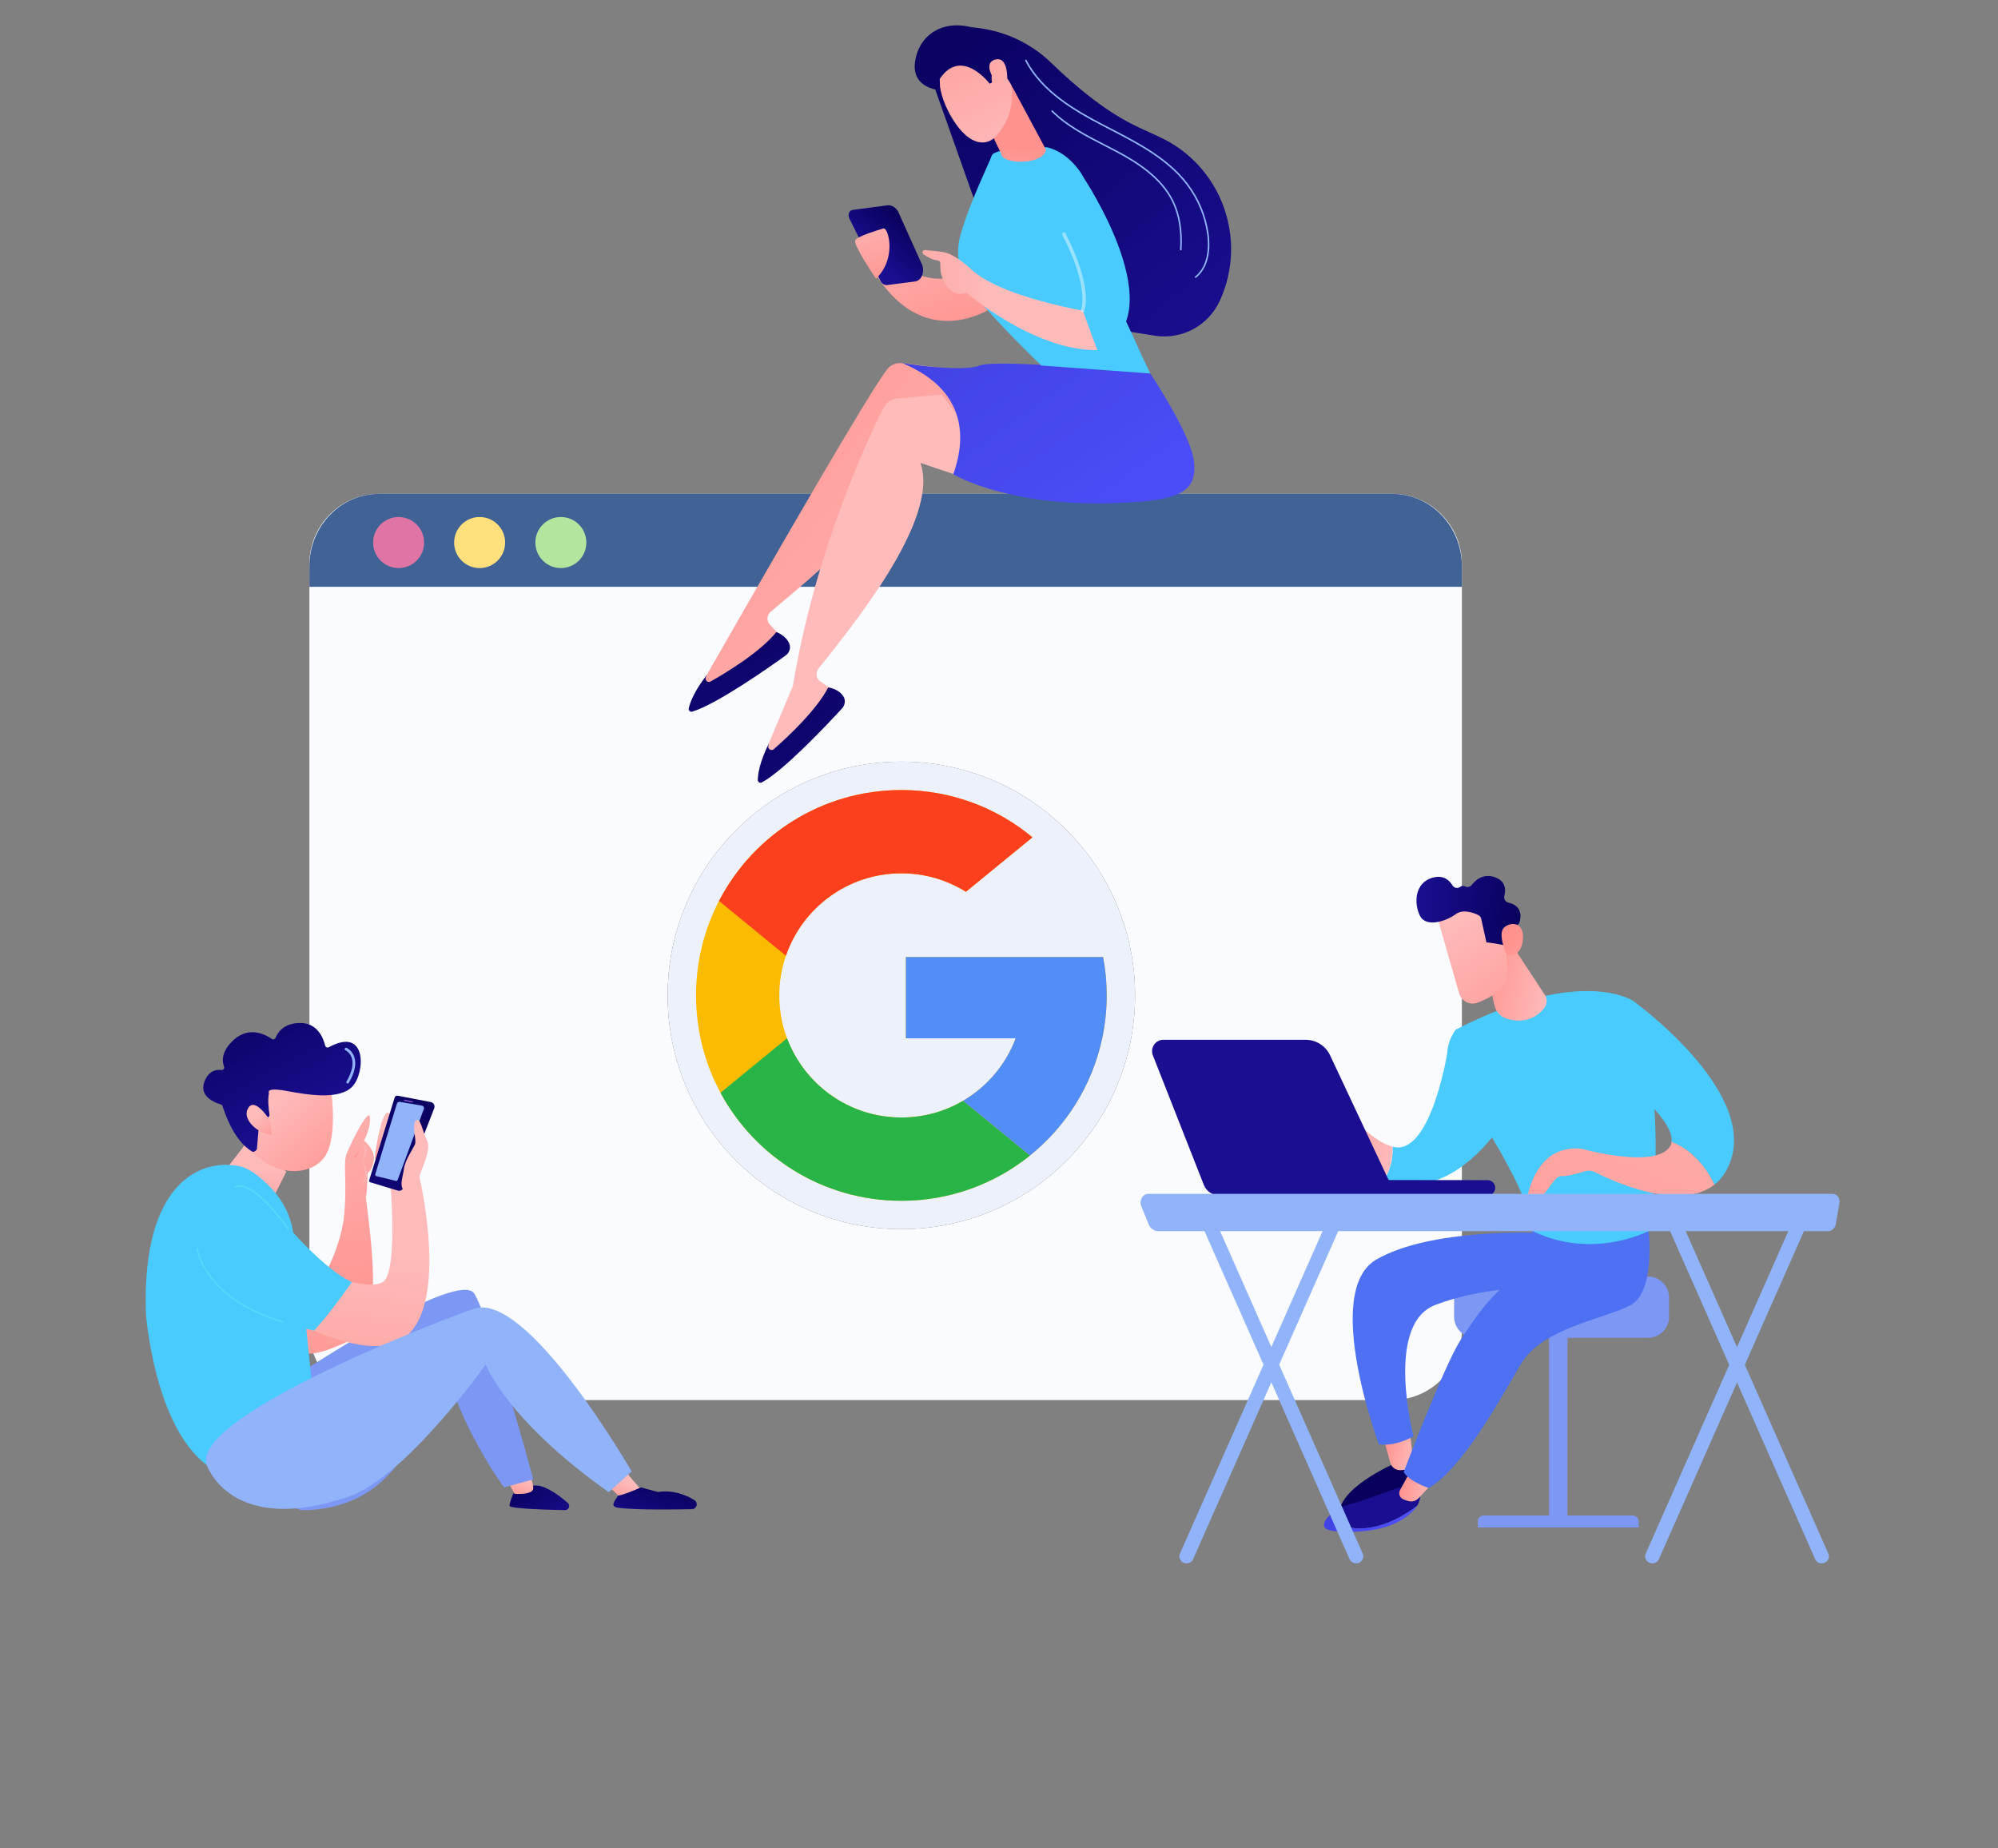 <svg width="160" height="148" viewBox="0 0 160 148" fill="none" xmlns="http://www.w3.org/2000/svg">
<rect x="0" y="0" width="160" height="148" fill="#808080" stroke="none"/>
<path d="M30.358 39.544H111.488C114.568 39.544 117.068 42.061 117.068 45.161V106.485C117.068 109.585 114.568 112.102 111.488 112.102H30.358C27.278 112.102 24.777 109.585 24.777 106.485V45.161C24.777 42.061 27.278 39.544 30.358 39.544Z" fill="#F9FBFF"/>
<path d="M117.068 45.344V46.986H24.777V45.344C24.777 42.139 27.274 39.544 30.358 39.544H111.488C114.572 39.544 117.068 42.139 117.068 45.344Z" fill="#416294"/>
<path d="M44.913 45.485C46.041 45.485 46.955 44.57 46.955 43.441C46.955 42.312 46.041 41.397 44.913 41.397C43.785 41.397 42.871 42.312 42.871 43.441C42.871 44.57 43.785 45.485 44.913 45.485Z" fill="#B3E59F"/>
<path d="M31.921 45.485C33.048 45.485 33.963 44.57 33.963 43.441C33.963 42.312 33.048 41.397 31.921 41.397C30.793 41.397 29.879 42.312 29.879 43.441C29.879 44.57 30.793 45.485 31.921 45.485Z" fill="#DF75A5"/>
<path d="M38.409 45.485C39.537 45.485 40.451 44.57 40.451 43.441C40.451 42.312 39.537 41.397 38.409 41.397C37.281 41.397 36.367 42.312 36.367 43.441C36.367 44.57 37.281 45.485 38.409 45.485Z" fill="#FFE07D"/>
<g clip-path="url(#clip0_4979_35614)">
<path d="M72.181 98.418C82.518 98.418 90.898 90.039 90.898 79.702C90.898 69.365 82.518 60.985 72.181 60.985C61.844 60.985 53.465 69.365 53.465 79.702C53.465 90.039 61.844 98.418 72.181 98.418Z" fill="#5C5560"/>
<path d="M72.181 98.418C82.518 98.418 90.898 90.039 90.898 79.702C90.898 69.365 82.518 60.985 72.181 60.985C61.844 60.985 53.465 69.365 53.465 79.702C53.465 90.039 61.844 98.418 72.181 98.418Z" fill="#EDF1FB"/>
<path d="M88.338 76.63H81.465H72.543V83.135H81.336C80.545 85.247 79.042 87.012 77.12 88.139C75.671 88.99 73.984 89.477 72.182 89.477C67.991 89.477 64.415 86.838 63.027 83.132C62.626 82.065 62.407 80.909 62.407 79.701C62.407 78.589 62.593 77.52 62.935 76.525C64.254 72.686 67.896 69.927 72.182 69.927C74.08 69.927 75.852 70.468 77.351 71.405L82.678 67.043C79.83 64.679 76.172 63.258 72.182 63.258C65.827 63.258 60.314 66.863 57.577 72.139C56.401 74.403 55.738 76.975 55.738 79.702C55.738 82.521 56.447 85.175 57.698 87.494C60.475 92.645 65.92 96.145 72.182 96.145C76.079 96.145 79.659 94.79 82.477 92.525C85.374 90.196 87.466 86.904 88.266 83.135C88.502 82.027 88.626 80.879 88.626 79.702C88.626 78.652 88.527 77.624 88.338 76.63Z" fill="#FBBB00"/>
<path d="M82.477 92.525L82.478 92.526C79.66 94.791 76.08 96.146 72.183 96.146C65.921 96.146 60.477 92.646 57.699 87.495L63.028 83.133C64.417 86.839 67.992 89.477 72.183 89.477C73.985 89.477 75.673 88.99 77.121 88.14L82.477 92.525Z" fill="#28B446"/>
<path d="M88.338 76.63C88.527 77.625 88.626 78.652 88.626 79.702C88.626 80.879 88.502 82.027 88.266 83.135C87.465 86.904 85.374 90.196 82.476 92.525L82.475 92.524L77.119 88.14C79.042 87.012 80.544 85.248 81.336 83.135H72.543V76.63H81.464H88.338Z" fill="#518EF8"/>
<path d="M82.679 67.043L77.352 71.405C75.853 70.468 74.082 69.927 72.183 69.927C67.897 69.927 64.255 72.686 62.936 76.525L57.579 72.139H57.578C60.315 66.863 65.828 63.258 72.183 63.258C76.173 63.258 79.832 64.679 82.679 67.043Z" fill="#FC3F1D"/>
</g>
<path d="M125.522 106.018H124.051V121.996H125.522V106.018Z" fill="#7D97F4"/>
<path d="M131.227 122.304H118.344V121.803C118.344 121.549 118.55 121.342 118.803 121.342H130.731C131.005 121.342 131.227 121.565 131.227 121.839V122.304Z" fill="#7D97F4"/>
<path d="M118.126 102.213H131.979C132.907 102.213 133.66 102.97 133.66 103.901V105.428C133.66 106.36 132.907 107.117 131.979 107.117H118.126C117.199 107.117 116.445 106.36 116.445 105.428V103.901C116.445 102.97 117.199 102.213 118.126 102.213Z" fill="#7D97F4"/>
<path d="M111.752 117.142C111.752 117.142 106.997 119.199 107.269 121.353C107.269 121.353 112.184 120.406 113.064 118.994C113.944 117.583 113.459 116.766 113.459 116.766L111.752 117.142Z" fill="url(#paint0_linear_4979_35614)"/>
<path d="M112.917 114.79L113.159 116.886C113.195 117.203 113.02 117.515 112.722 117.623C112.573 117.677 112.377 117.714 112.12 117.715C111.757 117.717 111.436 117.477 111.339 117.126L110.871 115.431L112.917 114.79Z" fill="url(#paint1_linear_4979_35614)"/>
<path d="M123.301 98.717C123.301 98.717 114.555 98.31 110.203 100.86C105.851 103.409 110.423 115.645 110.423 115.645C110.423 115.645 111.56 115.89 113.197 115.012C113.197 115.012 110.861 106.054 114.919 104.496C119.481 102.744 124.2 103.17 124.2 103.17L123.326 98.993L123.301 98.717L123.301 98.717Z" fill="#4D71F2"/>
<path d="M108.222 120.411C109.217 120.193 112.166 118.965 112.614 118.982C113.062 118.998 113.696 119.672 113.696 119.672C113.696 119.672 113.806 120.041 113.485 120.57C112.725 121.165 111.088 122.258 109.185 122.377C107.785 122.465 106.942 121.905 106.461 121.363C106.882 120.95 107.559 120.557 108.222 120.411L108.222 120.411Z" fill="url(#paint2_linear_4979_35614)"/>
<path d="M109.173 122.375C111.076 122.255 112.712 121.162 113.473 120.567C113.256 120.925 112.844 121.356 112.068 121.796C110.145 122.887 106.967 122.728 106.337 122.482C105.831 122.285 105.988 121.812 106.449 121.361C106.931 121.903 107.773 122.463 109.173 122.375Z" fill="url(#paint3_linear_4979_35614)"/>
<path d="M114.743 118.573C114.678 118.821 113.981 119.564 113.578 119.978C113.387 120.175 113.109 120.259 112.842 120.201C112.672 120.164 112.48 120.105 112.314 120.015C112.066 119.879 111.979 119.562 112.115 119.313L113.134 117.452L114.743 118.574V118.573Z" fill="url(#paint4_linear_4979_35614)"/>
<path d="M131.966 97.98C131.966 97.98 132.73 103.42 130.523 104.532C128.315 105.644 123.473 106.372 121.806 109.194C120.138 112.016 117.143 117.554 114.418 119.145C114.418 119.145 112.861 118.637 112.406 117.868C112.406 117.868 115.642 109.325 116.991 107.248C118.16 105.45 119.869 102.86 122.297 101.739C122.992 101.418 123.046 100.677 122.924 99.919L122.701 98.538L131.966 97.98V97.98Z" fill="#4D71F2"/>
<path d="M111.516 91.811C114.611 92.699 115.997 83.95 115.984 83.737L120.729 89.31C120.729 89.31 117.901 94.307 113.633 94.838C112.553 94.973 111.634 94.785 110.863 94.431C111.431 93.496 111.561 92.574 111.516 91.811V91.811Z" fill="#49CBFF"/>
<path d="M105.775 88.95C107.123 88.393 108.268 89.504 108.268 89.504C109.604 90.878 110.664 91.572 111.506 91.814C111.55 92.577 111.42 93.499 110.853 94.433C109.186 93.666 108.213 92.115 107.813 91.341C107.669 91.062 107.331 90.944 107.05 91.081C106.764 91.22 106.469 91.432 106.45 91.72C106.414 92.287 105.742 92.32 105.738 92.111C105.734 91.901 106.258 90.781 106.258 90.781C106.258 90.781 104.708 91.779 104.105 92.161C103.502 92.543 102.988 91.913 102.988 91.913C102.988 91.913 104.427 89.508 105.775 88.951L105.775 88.95Z" fill="url(#paint5_linear_4979_35614)"/>
<path d="M130.777 80.138C130.777 80.138 126.618 77.289 116.574 82.443C116.574 82.443 115.539 83.76 116.024 85.244C116.509 86.729 122.472 94.765 122.704 98.537C122.704 98.537 126.781 100.947 132.072 98.558C132.072 98.558 133.847 88.597 130.777 80.138Z" fill="#49CBFF"/>
<path d="M121.094 75.673L123.755 79.728C123.918 80.049 123.884 80.437 123.66 80.719C123.207 81.288 122.263 82.055 120.65 81.561C120.17 81.414 119.803 81.022 119.688 80.532L118.836 76.921L121.094 75.673Z" fill="url(#paint6_linear_4979_35614)"/>
<path d="M133.857 91.433C134.138 89.467 128.965 85.656 128.965 85.656L130.777 80.138C130.777 80.138 140.648 87.213 138.572 92.992C138.274 93.821 137.83 94.424 137.29 94.851C136.244 92.698 134.827 91.803 133.857 91.433V91.433Z" fill="#49CBFF"/>
<path d="M126.644 91.977C126.644 91.977 132.496 93.619 133.71 91.83C133.793 91.708 133.841 91.575 133.861 91.432C134.832 91.801 136.249 92.697 137.294 94.85C134.516 97.046 129.159 94.584 127.704 93.847C127.464 93.725 127.189 93.702 126.933 93.782C126.415 93.945 125.518 94.196 125.018 94.169C124.287 94.129 123.502 96.783 122.258 96.111C122.258 96.111 122.823 91.576 126.645 91.978L126.644 91.977Z" fill="url(#paint7_linear_4979_35614)"/>
<path d="M115.02 73.107C115.016 73.176 116.227 77.386 116.846 79.531C117.035 80.186 117.749 80.528 118.375 80.265L118.855 80.063C119.51 79.787 120.656 78.938 120.72 78.227L120.502 73.142C120.502 73.142 115.106 71.552 115.02 73.107Z" fill="url(#paint8_linear_4979_35614)"/>
<path d="M120.465 71.733C120.59 71.257 120.598 70.546 119.702 70.234C118.791 69.917 118.178 70.443 117.857 70.856C117.728 71.023 117.501 71.066 117.314 70.969C117.207 70.914 117.075 70.904 116.927 71.016C116.727 71.167 116.438 71.102 116.309 70.886C116.062 70.472 115.594 70.046 114.749 70.269C113.25 70.665 113.224 72.375 113.713 73.332C114.201 74.29 115.803 73.768 116.579 73.195C117.169 72.76 118.013 73.088 118.383 73.27C118.501 73.327 118.584 73.436 118.613 73.564L119.032 75.454C119.498 75.499 119.956 75.584 120.415 75.674C120.407 75.534 120.404 75.414 120.407 75.325C120.424 74.698 121.149 74.26 121.467 74.098C121.571 74.045 121.649 73.952 121.683 73.839C121.801 73.442 121.935 72.535 120.788 72.269C120.549 72.213 120.404 71.972 120.466 71.732L120.465 71.733Z" fill="url(#paint9_linear_4979_35614)"/>
<path d="M120.65 76.435C120.65 76.435 119.871 74.729 120.476 74.241C121.082 73.754 122.054 73.894 121.955 75.188C121.833 76.797 120.65 76.435 120.65 76.435Z" fill="url(#paint10_linear_4979_35614)"/>
<path d="M119.157 95.722C119.147 95.722 119.136 95.723 119.126 95.723L105.455 95.708C105.117 95.708 104.843 95.432 104.844 95.093C104.844 94.753 105.119 94.472 105.456 94.479L119.127 94.493C119.465 94.493 119.739 94.769 119.738 95.109C119.738 95.438 119.48 95.706 119.157 95.722Z" fill="url(#paint11_linear_4979_35614)"/>
<path d="M93.168 83.254H104.553C105.393 83.254 106.158 83.74 106.516 84.503L111.779 95.714H97.631C97.089 95.714 96.603 95.382 96.404 94.876L92.322 84.502C92.086 83.903 92.526 83.253 93.168 83.253V83.254Z" fill="url(#paint12_linear_4979_35614)"/>
<path d="M95.019 125.175C94.944 125.175 94.867 125.16 94.793 125.129C94.501 125.007 94.367 124.679 94.492 124.395L106.541 97.158C106.666 96.875 107.003 96.744 107.295 96.866C107.587 96.988 107.721 97.316 107.596 97.6L95.548 124.837C95.454 125.048 95.242 125.175 95.019 125.175Z" fill="#91B3FA"/>
<path d="M108.6 125.175C108.377 125.175 108.165 125.049 108.072 124.837L96.023 97.6C95.898 97.317 96.033 96.988 96.324 96.866C96.615 96.744 96.953 96.875 97.079 97.158L109.127 124.395C109.253 124.679 109.118 125.007 108.826 125.129C108.752 125.16 108.675 125.175 108.599 125.175H108.6Z" fill="#91B3FA"/>
<path d="M132.316 125.175C132.24 125.175 132.164 125.16 132.09 125.129C131.798 125.007 131.664 124.679 131.789 124.395L143.837 97.158C143.963 96.875 144.3 96.744 144.592 96.866C144.884 96.988 145.018 97.316 144.893 97.6L132.845 124.837C132.751 125.048 132.539 125.175 132.316 125.175Z" fill="#91B3FA"/>
<path d="M145.885 125.175C145.662 125.175 145.45 125.049 145.357 124.837L133.309 97.6C133.183 97.317 133.318 96.988 133.609 96.866C133.9 96.744 134.239 96.875 134.364 97.158L146.412 124.395C146.538 124.679 146.403 125.007 146.112 125.129C146.038 125.16 145.961 125.175 145.885 125.175Z" fill="#91B3FA"/>
<path d="M147.302 96.316C147.333 96.138 147.291 95.953 147.188 95.812C147.086 95.672 146.932 95.591 146.77 95.591H91.96C91.747 95.591 91.549 95.713 91.434 95.914C91.32 96.116 91.304 96.369 91.393 96.586L91.987 98.032C92.123 98.363 92.418 98.576 92.742 98.576H146.394C146.696 98.576 146.955 98.335 147.013 98.002L147.303 96.317L147.302 96.316Z" fill="#91B3FA"/>
<path d="M56.577 54.075C56.601 54.066 69.335 31.665 71.057 29.557C71.346 29.202 71.794 29.022 72.247 29.076L75.802 29.502L79.978 38.575L73.022 34.506C73.71 39.288 64.773 46.395 61.708 48.987C61.398 49.25 61.372 49.722 61.653 50.017L62.877 51.304C60.868 53.349 58.55 54.663 55.934 55.27L56.578 54.075H56.577Z" fill="url(#paint13_linear_4979_35614)"/>
<path d="M62.169 50.61C62.169 50.61 62.95 50.864 63.215 51.562C63.342 51.897 63.205 52.275 62.916 52.483C61.63 53.409 57.388 56.397 55.431 56.981C55.27 57.029 55.117 56.884 55.154 56.719C55.255 56.263 55.579 55.35 56.626 54.016L56.532 54.206C56.413 54.448 56.675 54.699 56.908 54.567C58.217 53.824 60.884 52.199 62.169 50.61H62.169Z" fill="url(#paint14_linear_4979_35614)"/>
<path d="M61.543 59.57C61.565 59.556 63.475 54.933 63.496 54.919C65.248 44.206 69.522 35.031 70.783 32.616C70.995 32.21 71.397 31.942 71.852 31.903L75.419 31.598L81.336 39.635L73.704 37.064C75.341 41.607 68.021 50.383 65.542 53.546C65.291 53.867 65.361 54.333 65.695 54.566L67.153 55.577C65.598 57.989 63.592 59.746 61.152 60.873L61.543 59.571V59.57Z" fill="url(#paint15_linear_4979_35614)"/>
<path d="M66.323 55.041C66.323 55.041 67.139 55.131 67.539 55.761C67.73 56.062 67.672 56.461 67.431 56.724C66.358 57.891 62.806 61.679 61.008 62.65C60.86 62.73 60.681 62.618 60.684 62.45C60.69 61.983 60.825 61.023 61.581 59.502L61.527 59.709C61.459 59.969 61.767 60.162 61.968 59.985C63.101 58.992 65.385 56.859 66.324 55.041H66.323Z" fill="url(#paint16_linear_4979_35614)"/>
<path d="M92.118 29.905C92.118 29.905 95.344 34.726 95.609 36.925C95.874 39.124 94.717 39.884 91.34 40.164C81.291 40.999 76.337 37.973 76.337 37.973C77.09 35.875 77.999 31.468 72.258 29.074C72.258 29.074 76.998 29.837 78.46 29.267C79.921 28.697 92.118 29.905 92.118 29.905Z" fill="url(#paint17_linear_4979_35614)"/>
<path d="M73.894 4.217C73.95 4.64 81.274 25.114 81.274 25.114L92.484 26.879C94.646 27.22 96.769 26.076 97.684 24.079C99.957 19.119 97.794 13.246 92.854 10.967L91.199 10.204C88.731 9.065 86.311 7.099 84.185 5.033C82.401 3.3 80.037 2.297 77.559 2.173L73.896 4.217H73.894Z" fill="url(#paint18_linear_4979_35614)"/>
<path d="M95.743 22.254C95.725 22.254 95.707 22.246 95.694 22.23C95.673 22.203 95.677 22.164 95.704 22.143C96.872 21.21 96.767 19.451 96.666 18.739C96.468 17.322 95.909 15.97 95.051 14.828C93.507 12.774 91.138 11.55 88.847 10.366L88.372 10.12C86.025 8.901 83.411 7.39 82.097 4.872C82.081 4.841 82.093 4.803 82.123 4.787C82.154 4.771 82.192 4.783 82.208 4.814C83.504 7.3 86.1 8.798 88.429 10.009L88.904 10.254C91.207 11.445 93.59 12.676 95.15 14.753C96.022 15.911 96.588 17.284 96.79 18.721C96.893 19.455 97 21.268 95.781 22.24C95.769 22.25 95.756 22.254 95.743 22.254L95.743 22.254Z" fill="#91B3FA"/>
<path d="M94.559 20.045H94.555C94.521 20.043 94.495 20.013 94.497 19.979C94.591 18.494 94.38 17.208 93.87 16.155C92.946 14.251 90.993 13.031 89.395 12.182C89.073 12.011 88.747 11.844 88.42 11.676C86.938 10.916 85.405 10.129 84.21 8.938C84.186 8.914 84.185 8.874 84.21 8.85C84.234 8.825 84.273 8.825 84.298 8.85C85.479 10.027 87.003 10.809 88.477 11.565C88.804 11.733 89.13 11.9 89.453 12.072C91.067 12.93 93.042 14.163 93.982 16.101C94.502 17.173 94.717 18.48 94.621 19.987C94.619 20.02 94.592 20.046 94.559 20.046V20.045Z" fill="#91B3FA"/>
<path d="M70.759 19.986C70.759 19.986 74.59 24.595 78.448 20.852L79.939 24.325C79.939 24.325 74.305 28.706 70.031 21.812L70.759 19.986Z" fill="url(#paint19_linear_4979_35614)"/>
<path d="M83.389 29.267C83.389 29.267 79.632 25.673 77.783 23.293C76.783 22.007 76.469 20.313 76.932 18.748C77.776 15.891 79.277 12.931 79.413 12.471C79.623 11.765 83.836 11.794 83.836 11.794C83.836 11.794 87.802 12.414 87.834 19.164C87.841 20.771 88.285 22.348 89.12 23.719C90.077 25.293 91.009 27.655 92.115 29.905L83.389 29.267H83.389Z" fill="#49CBFF"/>
<path d="M80.936 6.707L83.768 11.995C83.581 13.15 80.686 13.183 80.239 12.493C80.194 12.423 80.168 12.341 80.151 12.26L78.457 8.726C78.385 8.381 79.325 7.221 79.634 7.055L80.759 6.453C81.193 6.221 79.384 6.203 80.936 6.707Z" fill="url(#paint20_linear_4979_35614)"/>
<path d="M75.203 5.466C75.203 5.466 74.884 7.253 76.282 9.524C77.68 11.796 79.072 11.694 79.78 10.883C80.487 10.073 81.334 8.724 80.949 6.458C80.563 4.192 75.686 3.187 75.204 5.466H75.203Z" fill="url(#paint21_linear_4979_35614)"/>
<path d="M79.256 6.704C79.256 6.704 76.993 3.717 75.254 6.321L75.284 7.22C75.284 7.22 73.023 7.114 73.269 5.022C73.513 2.929 75.359 1.5 77.917 2.215C80.475 2.93 81.97 3.744 82.259 5.528C82.548 7.312 81.097 7.02 81.097 7.02C81.097 7.02 80.543 5.789 79.875 5.705C79.206 5.621 79.448 6.595 79.448 6.595L79.257 6.704H79.256Z" fill="url(#paint22_linear_4979_35614)"/>
<path d="M79.78 6.624C79.78 6.624 78.608 5.095 79.675 4.778C80.743 4.461 80.703 6.276 80.633 6.951L79.78 6.624Z" fill="url(#paint23_linear_4979_35614)"/>
<path d="M88.513 25.188C88.513 25.188 80.433 24.058 77.773 21.558C77.773 21.558 76.486 20.337 75.557 20.188C75.056 20.108 74.491 20.055 74.077 20.022C73.888 20.007 73.799 20.253 73.955 20.363C74.254 20.574 74.647 20.802 74.987 20.837C75.644 20.905 74.943 21.39 75.659 22.654C76.375 23.919 77.398 23.442 77.398 23.442C77.398 23.442 82.751 28.075 87.865 28.036C87.865 28.036 89.127 27.62 88.513 25.189V25.188Z" fill="url(#paint24_linear_4979_35614)"/>
<path d="M68.25 16.813L71.042 16.443C71.375 16.388 71.719 16.583 71.924 16.946L73.761 21.024C74.107 21.633 73.861 22.442 73.302 22.535L71.059 22.824C70.845 22.86 70.624 22.724 70.503 22.481L68.019 17.501C67.875 17.213 67.995 16.855 68.25 16.813Z" fill="url(#paint25_linear_4979_35614)"/>
<path d="M86.711 14.116C86.711 14.116 94.32 25.437 87.876 28.036L86.711 24.878C86.711 24.878 87.481 23.129 85.212 18.74C84.913 18.161 84.77 17.513 84.796 16.861C84.873 14.963 85.213 11.438 86.712 14.116L86.711 14.116Z" fill="#49CBFF"/>
<path opacity="0.43" d="M86.694 25.015C86.747 25.015 86.796 24.985 86.819 24.934C86.851 24.86 87.59 23.075 85.316 18.677C85.281 18.61 85.199 18.584 85.132 18.619C85.065 18.654 85.039 18.737 85.074 18.804C87.274 23.059 86.577 24.807 86.569 24.824C86.54 24.893 86.571 24.974 86.64 25.004C86.658 25.012 86.676 25.015 86.694 25.015Z" fill="white"/>
<path d="M70.15 22.313C70.15 22.313 68.272 19.568 68.49 19.23C68.708 18.892 70.354 18.408 70.741 18.294C71.127 18.179 71.855 20.668 70.15 22.312V22.313Z" fill="url(#paint26_linear_4979_35614)"/>
<path d="M28.069 107.352C27.417 107.482 23.703 109.709 23.703 107.163V104.319C23.703 104.319 28.256 107.314 28.069 107.352Z" fill="url(#paint27_linear_4979_35614)"/>
<path d="M25.748 102.572C25.748 102.572 27.38 99.797 27.584 97.073C27.789 94.349 27.457 93.157 27.763 92.365C28.069 91.574 29.556 88.568 29.625 89.471C29.693 90.375 29.149 91.317 29.149 91.317C29.149 91.317 30.092 92.074 29.931 92.945C29.769 93.816 29.438 93.904 29.438 93.904C29.438 93.904 29.387 95.788 29.302 95.788C29.216 95.788 30.798 105.245 29.029 105.45C27.261 105.656 25.833 106.924 25.748 102.573L25.748 102.572Z" fill="url(#paint28_linear_4979_35614)"/>
<path d="M30.411 92.275C30.428 92.15 31.571 89.645 31.366 89.36C31.162 89.075 30.955 88.821 30.634 89.666C30.313 90.51 29.93 92.808 30.053 92.822C30.176 92.836 30.352 92.725 30.411 92.275Z" fill="url(#paint29_linear_4979_35614)"/>
<path d="M41.115 119.572C41.115 119.572 41.978 118.851 43.126 118.956C43.926 119.097 44.864 119.81 45.469 120.339C45.575 120.431 45.61 120.578 45.558 120.706C45.507 120.835 45.378 120.919 45.237 120.916C43.736 120.885 40.802 120.795 40.802 120.572C40.802 120.273 41.116 119.572 41.116 119.572H41.115Z" fill="url(#paint30_linear_4979_35614)"/>
<path d="M40.513 118.298L41.201 119.609C41.201 119.609 42.757 119.737 42.706 119.121C42.655 118.504 42.272 117.759 42.272 117.759L40.513 118.298Z" fill="url(#paint31_linear_4979_35614)"/>
<path d="M22.93 119.191C24.009 113.256 24.794 109.445 24.794 109.445C24.794 109.445 36.751 101.673 37.975 103.575C39.199 105.477 42.707 118.453 42.707 118.453L40.368 119.096C40.368 119.096 35.896 112.993 35.489 107.783C34.337 111.583 33.264 120.664 24.407 120.924C23.968 120.937 23.546 120.749 23.259 120.413C22.973 120.077 22.851 119.627 22.93 119.192V119.191Z" fill="#7D97F4"/>
<path d="M48.782 119.044L50.21 120.406L51.332 119.276L49.853 117.554L48.782 119.044Z" fill="url(#paint32_linear_4979_35614)"/>
<path d="M19.783 91.446L16.988 95.068C16.86 95.234 16.838 95.463 16.937 95.635C17.299 96.262 18.351 97.648 20.574 97.668C20.828 97.67 21.071 97.506 21.196 97.257L22.934 93.809L19.784 91.447L19.783 91.446Z" fill="url(#paint33_linear_4979_35614)"/>
<path d="M26.44 86.728C26.44 86.728 27.152 90.862 26.037 92.569C24.921 94.276 21.691 94.32 19.742 91.664L20.08 85.925L26.441 86.728H26.44Z" fill="url(#paint34_linear_4979_35614)"/>
<path d="M21.379 89.476C21.505 89.476 21.602 89.363 21.581 89.237C21.518 88.854 21.422 88.088 21.539 87.507C21.539 87.507 21.228 87.035 22.924 87.347C24.62 87.659 27.16 88.102 28.216 87C29.247 85.925 29.428 82.152 26.337 83.849C26.219 83.913 26.072 83.85 26.04 83.719C25.903 83.153 25.44 81.9 24.031 81.909C22.713 81.917 22.233 82.675 22.069 83.091C22.02 83.213 21.873 83.26 21.765 83.185C21.256 82.831 19.961 82.146 18.733 83.248C17.722 84.157 17.774 84.949 17.94 85.398C17.994 85.544 17.877 85.693 17.724 85.674C17.309 85.625 16.7 85.727 16.369 86.611C15.912 87.834 17.282 88.317 17.683 88.431C17.749 88.449 17.802 88.498 17.823 88.563C17.989 89.067 18.697 91.321 20.192 92.206C20.321 92.283 20.565 92.118 20.577 91.968L20.77 89.666C20.779 89.559 20.868 89.477 20.974 89.477H21.379V89.476Z" fill="url(#paint35_linear_4979_35614)"/>
<path d="M21.631 89.73C21.631 89.73 20.436 87.783 19.874 88.725C19.312 89.667 20.784 90.856 21.773 90.852L21.631 89.73H21.631Z" fill="url(#paint36_linear_4979_35614)"/>
<path d="M24.334 101.389C24.334 101.389 29.783 103.701 30.803 102.52C31.823 101.338 31.262 94.709 31.262 94.709L33.558 94.091C33.558 94.091 36.38 105.791 31.586 107.539C28.105 108.807 21.47 104.678 21.47 104.678L24.335 101.388L24.334 101.389Z" fill="url(#paint37_linear_4979_35614)"/>
<path d="M19.22 93.39C20.098 93.585 21.061 94.43 21.814 95.241C22.674 96.168 23.25 97.328 23.465 98.578C23.472 98.619 23.479 98.66 23.486 98.701C25.382 100.794 27.052 102.15 28.176 102.652C26.203 105.474 25.136 106.546 25.136 106.546C25.136 106.546 24.909 106.497 24.527 106.398C24.898 109.765 25.099 112.373 25.099 112.373C25.099 112.373 21.246 116.226 16.581 117.322C12.332 114.17 11.682 105.152 11.682 105.152C11.349 94.457 16.252 92.733 19.22 93.39V93.39Z" fill="#49CBFF"/>
<path d="M16.561 117.32C16.561 117.32 18.473 123.05 27.914 119.838C32.491 118.281 38.901 109.252 38.901 109.252C38.901 109.252 40.483 113.62 48.746 119.479L50.582 117.817C50.582 117.817 42.217 103.29 37.932 104.797C33.648 106.305 15.252 113.602 16.561 117.32Z" fill="#91B3FA"/>
<path d="M49.506 119.742C49.856 119.746 51.325 119.096 51.325 119.096L52.694 119.464C53.887 119.279 54.911 119.688 55.602 120.105C55.752 120.195 55.825 120.376 55.78 120.548C55.734 120.719 55.582 120.839 55.406 120.841C54.055 120.864 51.837 120.887 50.713 120.819C49.03 120.717 48.775 120.766 49.507 119.743L49.506 119.742Z" fill="url(#paint38_linear_4979_35614)"/>
<path d="M22.631 105.896C22.658 105.896 22.683 105.877 22.69 105.849C22.698 105.816 22.678 105.783 22.645 105.776C22.631 105.772 21.183 105.407 19.627 104.511C18.197 103.687 16.378 102.23 15.84 99.976C15.833 99.944 15.8 99.924 15.768 99.931C15.735 99.939 15.715 99.972 15.723 100.005C16.271 102.302 18.117 103.782 19.57 104.618C21.14 105.522 22.602 105.89 22.616 105.894C22.621 105.895 22.626 105.896 22.631 105.896H22.631Z" fill="#53DAF8"/>
<path d="M34.772 88.737C34.811 88.635 34.804 88.521 34.751 88.425C34.699 88.33 34.607 88.263 34.501 88.242L31.841 87.731C31.738 87.712 31.637 87.773 31.605 87.874L29.56 94.518C29.551 94.546 29.554 94.577 29.568 94.604C29.582 94.63 29.606 94.65 29.635 94.659L31.858 95.331C32.04 95.386 32.233 95.291 32.303 95.112L34.772 88.737H34.772Z" fill="url(#paint39_linear_4979_35614)"/>
<path d="M33.94 88.802C33.962 88.744 33.956 88.68 33.925 88.626C33.895 88.572 33.842 88.535 33.781 88.525L32.016 88.225C31.914 88.207 31.814 88.269 31.784 88.368L30.047 94.028C30.038 94.058 30.041 94.09 30.057 94.117C30.072 94.144 30.098 94.163 30.128 94.171L31.709 94.554C31.764 94.567 31.82 94.537 31.839 94.484L33.939 88.802H33.94Z" fill="#91B3FA"/>
<path d="M33.069 88.255C33.065 88.275 33.029 88.286 32.99 88.277L32.41 88.154C32.371 88.146 32.343 88.122 32.347 88.101L32.351 88.081C32.356 88.061 32.391 88.05 32.43 88.059L33.011 88.182C33.05 88.19 33.078 88.214 33.074 88.235L33.069 88.255Z" fill="url(#paint40_linear_4979_35614)"/>
<path d="M33.575 94.22C33.609 93.926 34.591 92.05 34.209 91.331C33.826 90.611 33.673 89.378 33.303 89.724C32.933 90.071 33.392 91.279 33.226 91.639C33.061 91.998 32.424 92.913 32.341 93.625C32.258 94.337 31.785 95.352 32.78 95.493C33.775 95.635 33.575 94.22 33.575 94.22Z" fill="url(#paint41_linear_4979_35614)"/>
<path d="M23.076 98.47C23.088 98.47 23.1 98.467 23.111 98.46C23.138 98.44 23.145 98.403 23.126 98.375C23.014 98.21 20.352 94.334 18.82 94.987C18.789 95 18.774 95.036 18.788 95.067C18.801 95.097 18.836 95.112 18.867 95.099C20.309 94.482 23 98.404 23.027 98.444C23.039 98.461 23.057 98.47 23.077 98.47H23.076Z" fill="#53DAF8"/>
<path d="M29.057 94.848C29.075 94.848 29.094 94.84 29.106 94.823C29.571 94.172 29.278 93.431 29.152 93.114C29.136 93.075 29.119 93.031 29.113 93.011C29.171 92.882 29.393 92.224 29.325 91.814C29.309 91.72 29.261 91.691 29.222 91.683C29.013 91.642 28.558 92.339 28.372 92.64C28.355 92.669 28.364 92.707 28.392 92.724C28.421 92.742 28.458 92.733 28.475 92.705C28.777 92.213 29.106 91.803 29.197 91.803H29.198C29.198 91.803 29.202 91.813 29.206 91.834C29.271 92.227 29.034 92.907 29.001 92.968C28.979 93.006 28.994 93.045 29.04 93.16C29.158 93.458 29.435 94.156 29.008 94.752C28.989 94.78 28.995 94.818 29.022 94.837C29.032 94.845 29.045 94.849 29.057 94.849L29.057 94.848Z" fill="url(#paint42_linear_4979_35614)"/>
<path d="M27.841 86.758C27.877 86.758 27.913 86.739 27.933 86.705C28.406 85.89 28.555 85.197 28.376 84.644C28.2 84.102 27.77 83.908 27.752 83.9C27.698 83.876 27.634 83.901 27.611 83.955C27.587 84.01 27.612 84.073 27.666 84.097C27.683 84.105 28.03 84.266 28.174 84.716C28.33 85.206 28.187 85.839 27.748 86.596C27.718 86.647 27.735 86.713 27.786 86.743C27.803 86.754 27.822 86.758 27.84 86.758H27.841Z" fill="#91B3FA"/>
<defs>
<linearGradient id="paint0_linear_4979_35614" x1="111.674" y1="122.856" x2="115.306" y2="133.33" gradientUnits="userSpaceOnUse">
<stop stop-color="#09005D"/>
<stop offset="1" stop-color="#1A0F91"/>
</linearGradient>
<linearGradient id="paint1_linear_4979_35614" x1="113.301" y1="116.432" x2="110.775" y2="115.875" gradientUnits="userSpaceOnUse">
<stop stop-color="#FEBBBA"/>
<stop offset="1" stop-color="#FF928E"/>
</linearGradient>
<linearGradient id="paint2_linear_4979_35614" x1="113.392" y1="91.944" x2="111.638" y2="107.042" gradientUnits="userSpaceOnUse">
<stop stop-color="#09005D"/>
<stop offset="1" stop-color="#1A0F91"/>
</linearGradient>
<linearGradient id="paint3_linear_4979_35614" x1="113.106" y1="122.237" x2="106.312" y2="120.74" gradientUnits="userSpaceOnUse">
<stop stop-color="#4F52FF"/>
<stop offset="1" stop-color="#4042E2"/>
</linearGradient>
<linearGradient id="paint4_linear_4979_35614" x1="114.61" y1="119.182" x2="112.238" y2="118.659" gradientUnits="userSpaceOnUse">
<stop stop-color="#FEBBBA"/>
<stop offset="1" stop-color="#FF928E"/>
</linearGradient>
<linearGradient id="paint5_linear_4979_35614" x1="111.594" y1="92.226" x2="103.323" y2="90.403" gradientUnits="userSpaceOnUse">
<stop stop-color="#FEBBBA"/>
<stop offset="1" stop-color="#FF928E"/>
</linearGradient>
<linearGradient id="paint6_linear_4979_35614" x1="124.062" y1="79.328" x2="118.574" y2="78.119" gradientUnits="userSpaceOnUse">
<stop stop-color="#FEBBBA"/>
<stop offset="1" stop-color="#FF928E"/>
</linearGradient>
<linearGradient id="paint7_linear_4979_35614" x1="139.582" y1="72.281" x2="121.557" y2="114.059" gradientUnits="userSpaceOnUse">
<stop stop-color="#FEBBBA"/>
<stop offset="1" stop-color="#FF928E"/>
</linearGradient>
<linearGradient id="paint8_linear_4979_35614" x1="116.644" y1="73.353" x2="124.059" y2="84.344" gradientUnits="userSpaceOnUse">
<stop stop-color="#FEBBBA"/>
<stop offset="1" stop-color="#FF928E"/>
</linearGradient>
<linearGradient id="paint9_linear_4979_35614" x1="121.776" y1="73.016" x2="113.398" y2="72.549" gradientUnits="userSpaceOnUse">
<stop stop-color="#09005D"/>
<stop offset="1" stop-color="#1A0F91"/>
</linearGradient>
<linearGradient id="paint10_linear_4979_35614" x1="126.262" y1="81.183" x2="120.933" y2="75.094" gradientUnits="userSpaceOnUse">
<stop stop-color="#FEBBBA"/>
<stop offset="1" stop-color="#FF928E"/>
</linearGradient>
<linearGradient id="paint11_linear_4979_35614" x1="112.996" y1="46.62" x2="112.745" y2="63.717" gradientUnits="userSpaceOnUse">
<stop stop-color="#09005D"/>
<stop offset="1" stop-color="#1A0F91"/>
</linearGradient>
<linearGradient id="paint12_linear_4979_35614" x1="102.65" y1="46.467" x2="102.4" y2="63.565" gradientUnits="userSpaceOnUse">
<stop stop-color="#09005D"/>
<stop offset="1" stop-color="#1A0F91"/>
</linearGradient>
<linearGradient id="paint13_linear_4979_35614" x1="81.614" y1="55.08" x2="52.252" y2="31.622" gradientUnits="userSpaceOnUse">
<stop stop-color="#FEBBBA"/>
<stop offset="1" stop-color="#FF928E"/>
</linearGradient>
<linearGradient id="paint14_linear_4979_35614" x1="56.151" y1="46.817" x2="65.263" y2="68.774" gradientUnits="userSpaceOnUse">
<stop stop-color="#09005D"/>
<stop offset="1" stop-color="#1A0F91"/>
</linearGradient>
<linearGradient id="paint15_linear_4979_35614" x1="55.473" y1="38.178" x2="-13.392" y2="-4.741" gradientUnits="userSpaceOnUse">
<stop stop-color="#FEBBBA"/>
<stop offset="1" stop-color="#FF928E"/>
</linearGradient>
<linearGradient id="paint16_linear_4979_35614" x1="59.659" y1="52.553" x2="73.027" y2="72.187" gradientUnits="userSpaceOnUse">
<stop stop-color="#09005D"/>
<stop offset="1" stop-color="#1A0F91"/>
</linearGradient>
<linearGradient id="paint17_linear_4979_35614" x1="94.354" y1="48.441" x2="76.984" y2="23.788" gradientUnits="userSpaceOnUse">
<stop stop-color="#4F52FF"/>
<stop offset="1" stop-color="#4042E2"/>
</linearGradient>
<linearGradient id="paint18_linear_4979_35614" x1="73.712" y1="0.127" x2="96.668" y2="29.154" gradientUnits="userSpaceOnUse">
<stop stop-color="#09005D"/>
<stop offset="1" stop-color="#1A0F91"/>
</linearGradient>
<linearGradient id="paint19_linear_4979_35614" x1="72.857" y1="15.161" x2="76.295" y2="27.825" gradientUnits="userSpaceOnUse">
<stop stop-color="#FEBBBA"/>
<stop offset="1" stop-color="#FF928E"/>
</linearGradient>
<linearGradient id="paint20_linear_4979_35614" x1="80.544" y1="19.065" x2="81.01" y2="11.829" gradientUnits="userSpaceOnUse">
<stop stop-color="#FEBBBA"/>
<stop offset="1" stop-color="#FF928E"/>
</linearGradient>
<linearGradient id="paint21_linear_4979_35614" x1="81.227" y1="12.953" x2="72.463" y2="-3.744" gradientUnits="userSpaceOnUse">
<stop stop-color="#FEBBBA"/>
<stop offset="1" stop-color="#FF928E"/>
</linearGradient>
<linearGradient id="paint22_linear_4979_35614" x1="73.636" y1="0.186" x2="96.591" y2="29.213" gradientUnits="userSpaceOnUse">
<stop stop-color="#09005D"/>
<stop offset="1" stop-color="#1A0F91"/>
</linearGradient>
<linearGradient id="paint23_linear_4979_35614" x1="83.223" y1="11.907" x2="74.46" y2="-4.79" gradientUnits="userSpaceOnUse">
<stop stop-color="#FEBBBA"/>
<stop offset="1" stop-color="#FF928E"/>
</linearGradient>
<linearGradient id="paint24_linear_4979_35614" x1="79.453" y1="24.029" x2="64.646" y2="24.029" gradientUnits="userSpaceOnUse">
<stop stop-color="#FEBBBA"/>
<stop offset="1" stop-color="#FF928E"/>
</linearGradient>
<linearGradient id="paint25_linear_4979_35614" x1="72.133" y1="17.406" x2="69.472" y2="20.448" gradientUnits="userSpaceOnUse">
<stop stop-color="#09005D"/>
<stop offset="1" stop-color="#1A0F91"/>
</linearGradient>
<linearGradient id="paint26_linear_4979_35614" x1="69.095" y1="16.499" x2="70.907" y2="23.172" gradientUnits="userSpaceOnUse">
<stop stop-color="#FEBBBA"/>
<stop offset="1" stop-color="#FF928E"/>
</linearGradient>
<linearGradient id="paint27_linear_4979_35614" x1="24.686" y1="95.802" x2="26.38" y2="111.772" gradientUnits="userSpaceOnUse">
<stop stop-color="#FEBBBA"/>
<stop offset="1" stop-color="#FF928E"/>
</linearGradient>
<linearGradient id="paint28_linear_4979_35614" x1="25.176" y1="81.304" x2="29.486" y2="106.895" gradientUnits="userSpaceOnUse">
<stop stop-color="#FEBBBA"/>
<stop offset="1" stop-color="#FF928E"/>
</linearGradient>
<linearGradient id="paint29_linear_4979_35614" x1="30.865" y1="90.378" x2="29.095" y2="93.594" gradientUnits="userSpaceOnUse">
<stop stop-color="#FEBBBA"/>
<stop offset="1" stop-color="#FF928E"/>
</linearGradient>
<linearGradient id="paint30_linear_4979_35614" x1="41.466" y1="118.342" x2="44.997" y2="122.748" gradientUnits="userSpaceOnUse">
<stop stop-color="#09005D"/>
<stop offset="1" stop-color="#1A0F91"/>
</linearGradient>
<linearGradient id="paint31_linear_4979_35614" x1="41.802" y1="118.315" x2="40.965" y2="120.206" gradientUnits="userSpaceOnUse">
<stop stop-color="#FEBBBA"/>
<stop offset="1" stop-color="#FF928E"/>
</linearGradient>
<linearGradient id="paint32_linear_4979_35614" x1="50.288" y1="118.632" x2="49.317" y2="120.824" gradientUnits="userSpaceOnUse">
<stop stop-color="#FEBBBA"/>
<stop offset="1" stop-color="#FF928E"/>
</linearGradient>
<linearGradient id="paint33_linear_4979_35614" x1="19.879" y1="93.501" x2="19.989" y2="99.567" gradientUnits="userSpaceOnUse">
<stop stop-color="#FEBBBA"/>
<stop offset="1" stop-color="#FF928E"/>
</linearGradient>
<linearGradient id="paint34_linear_4979_35614" x1="22.091" y1="88.095" x2="27.939" y2="94.618" gradientUnits="userSpaceOnUse">
<stop stop-color="#FEBBBA"/>
<stop offset="1" stop-color="#FF928E"/>
</linearGradient>
<linearGradient id="paint35_linear_4979_35614" x1="18.707" y1="78.504" x2="24.959" y2="90.233" gradientUnits="userSpaceOnUse">
<stop stop-color="#09005D"/>
<stop offset="1" stop-color="#1A0F91"/>
</linearGradient>
<linearGradient id="paint36_linear_4979_35614" x1="20.494" y1="89.397" x2="22.366" y2="91.487" gradientUnits="userSpaceOnUse">
<stop stop-color="#FEBBBA"/>
<stop offset="1" stop-color="#FF928E"/>
</linearGradient>
<linearGradient id="paint37_linear_4979_35614" x1="28.499" y1="99.652" x2="25.266" y2="120.813" gradientUnits="userSpaceOnUse">
<stop stop-color="#FEBBBA"/>
<stop offset="1" stop-color="#FF928E"/>
</linearGradient>
<linearGradient id="paint38_linear_4979_35614" x1="52.988" y1="118.581" x2="51.781" y2="122.786" gradientUnits="userSpaceOnUse">
<stop stop-color="#09005D"/>
<stop offset="1" stop-color="#1A0F91"/>
</linearGradient>
<linearGradient id="paint39_linear_4979_35614" x1="35.953" y1="89.089" x2="21.242" y2="97.879" gradientUnits="userSpaceOnUse">
<stop stop-color="#09005D"/>
<stop offset="1" stop-color="#1A0F91"/>
</linearGradient>
<linearGradient id="paint40_linear_4979_35614" x1="32.724" y1="88.94" x2="32.337" y2="89.542" gradientUnits="userSpaceOnUse">
<stop stop-color="#8D55D1"/>
<stop offset="1" stop-color="#1C2873"/>
</linearGradient>
<linearGradient id="paint41_linear_4979_35614" x1="32.183" y1="100.218" x2="28.95" y2="121.38" gradientUnits="userSpaceOnUse">
<stop stop-color="#FEBBBA"/>
<stop offset="1" stop-color="#FF928E"/>
</linearGradient>
<linearGradient id="paint42_linear_4979_35614" x1="29.359" y1="93.265" x2="28.363" y2="93.265" gradientUnits="userSpaceOnUse">
<stop stop-color="#FEBBBA"/>
<stop offset="1" stop-color="#FF928E"/>
</linearGradient>
<clipPath id="clip0_4979_35614">
<rect width="37.433" height="37.433" fill="white" transform="translate(53.465 60.985)"/>
</clipPath>
</defs>
</svg>
